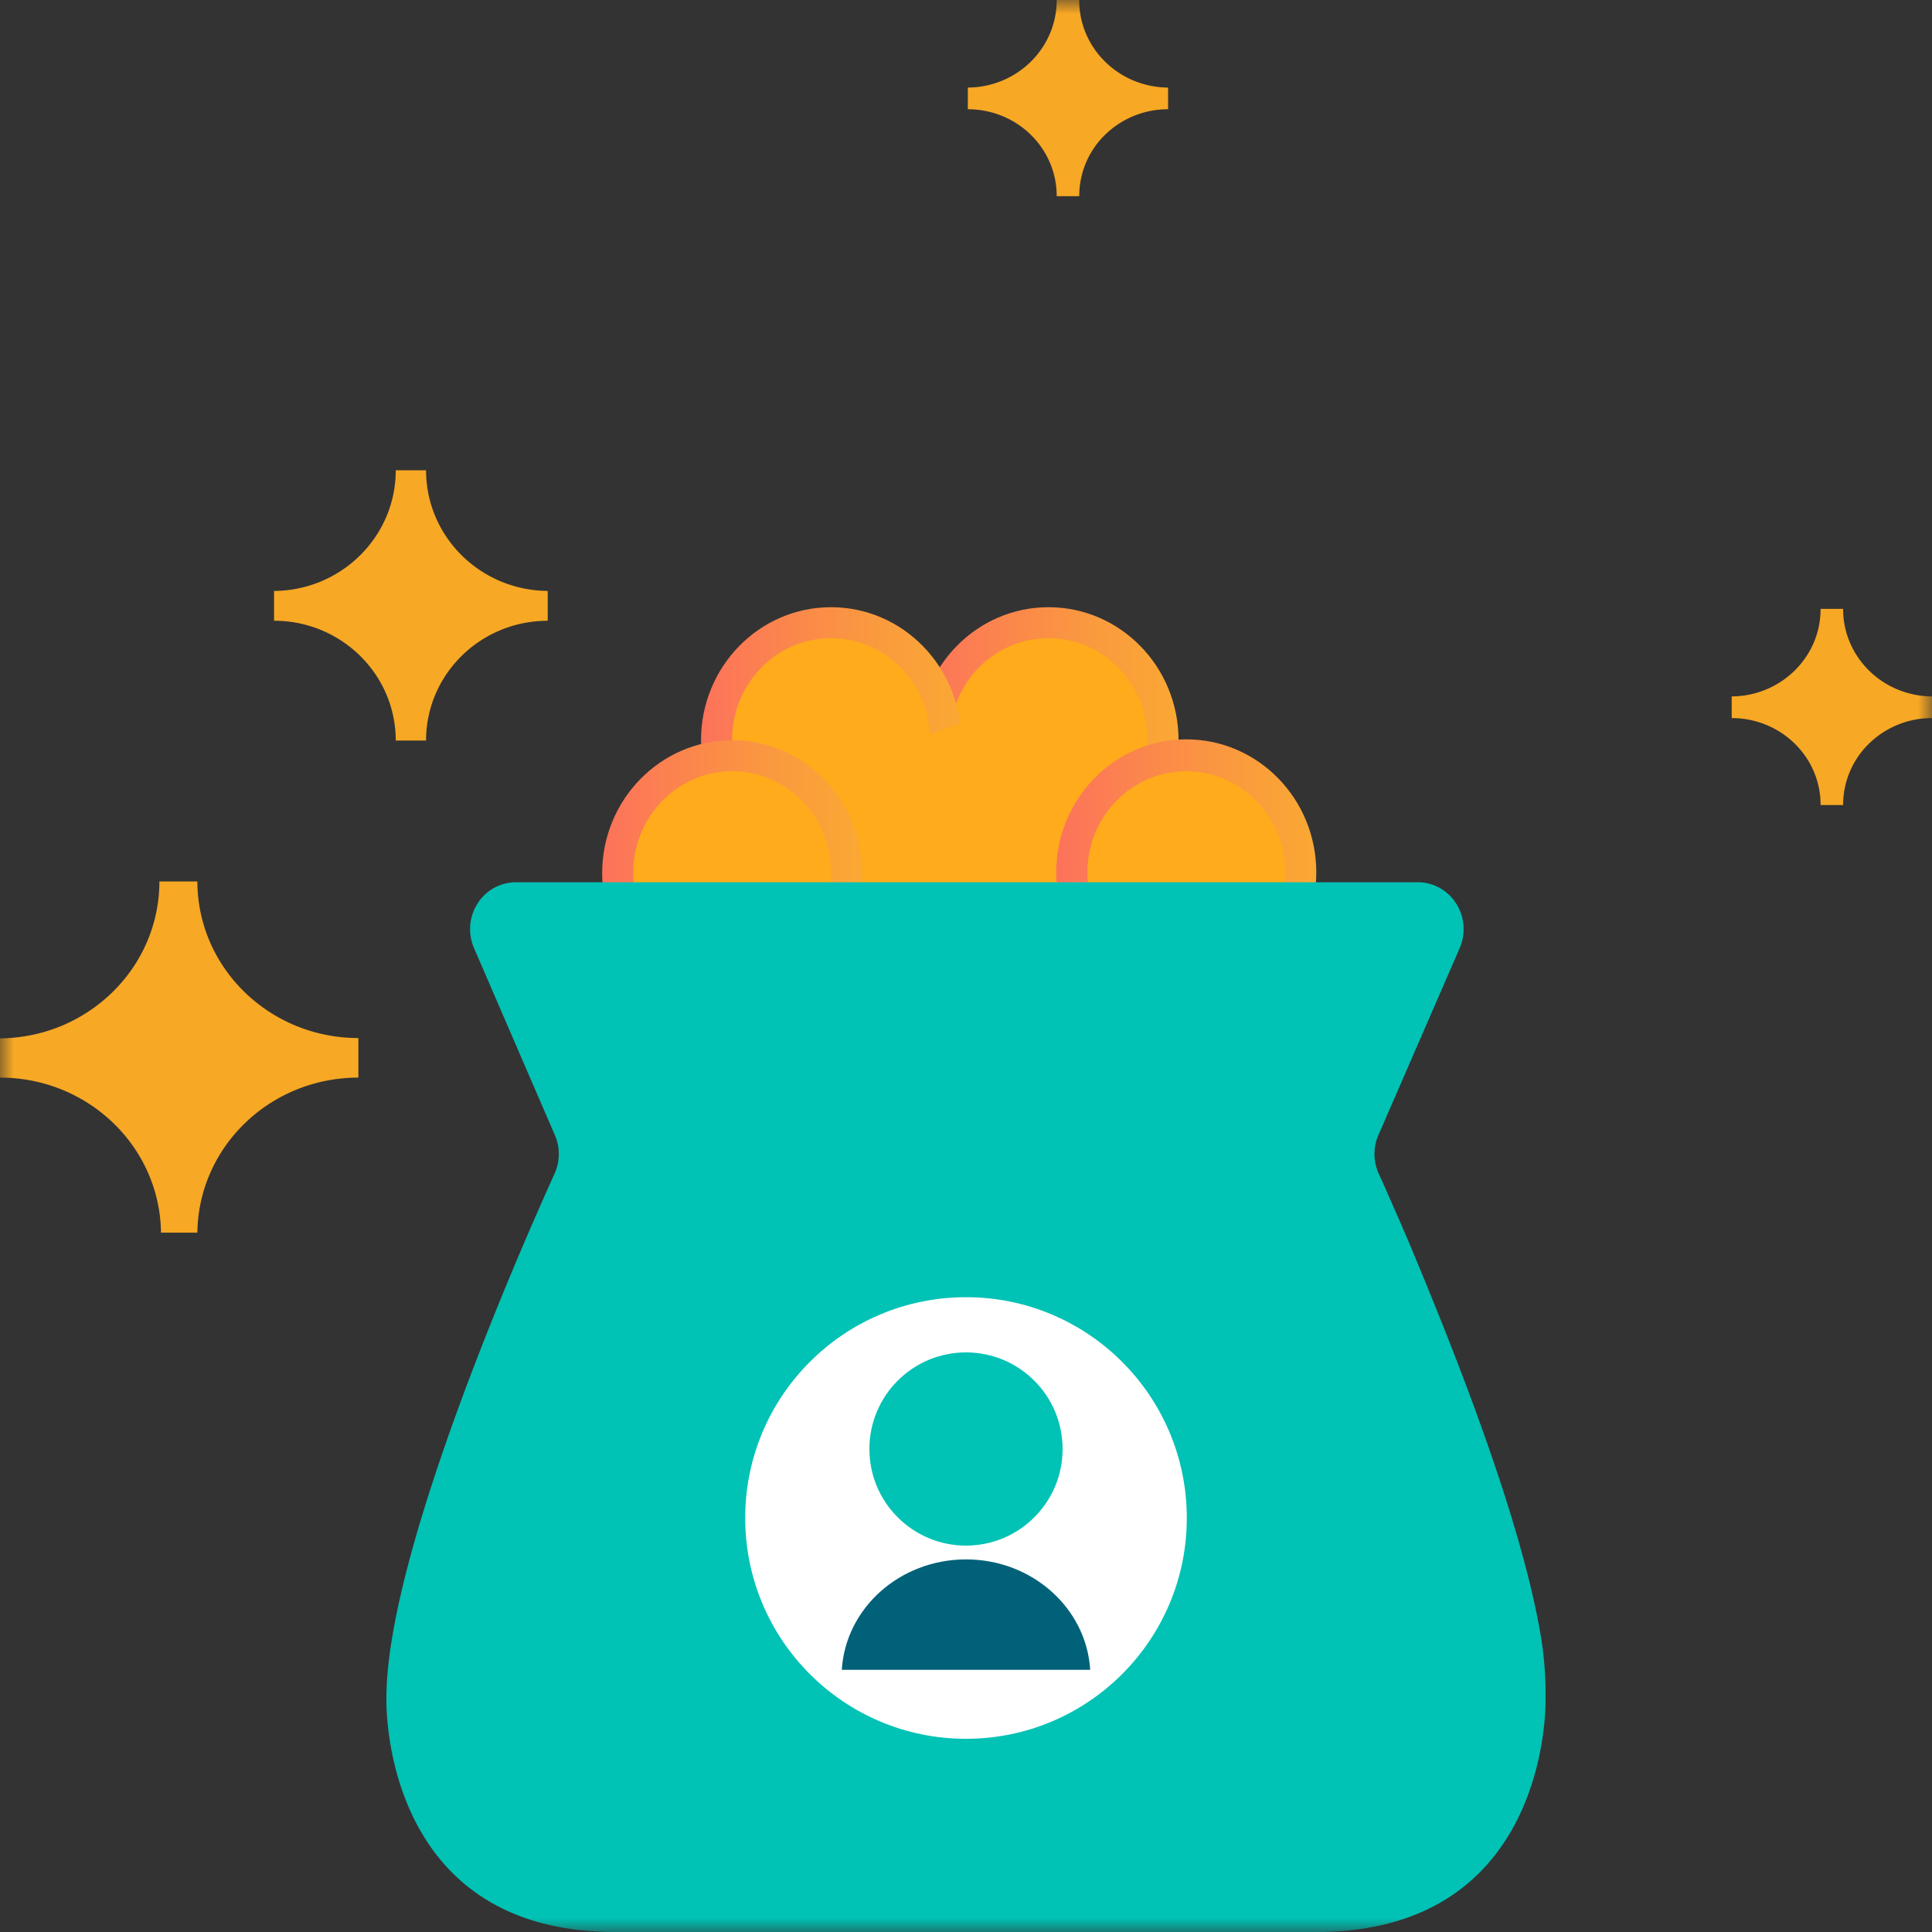 <svg width="70" height="70" xmlns="http://www.w3.org/2000/svg" xmlns:xlink="http://www.w3.org/1999/xlink">
    <rect width="100%" height="100%" fill="#333333" stroke="none"/>
    <defs>
        <linearGradient x1="-.083%" y1="50%" x2="100%" y2="50%" id="c">
            <stop stop-color="#FC725B" offset="0%"/>
            <stop stop-color="#FC7956" offset="11%"/>
            <stop stop-color="#FA9B3D" offset="69%"/>
            <stop stop-color="#FAA834" offset="100%"/>
        </linearGradient>
        <linearGradient x1="0%" y1="50%" x2="100%" y2="50%" id="d">
            <stop stop-color="#FC725B" offset="0%"/>
            <stop stop-color="#FC7956" offset="11%"/>
            <stop stop-color="#FA9B3D" offset="69%"/>
            <stop stop-color="#FAA834" offset="100%"/>
        </linearGradient>
        <path id="a" d="M0 0h70v70H0z"/>
    </defs>
    <g fill="none" fill-rule="evenodd">
        <mask id="b" fill="#fff">
            <use xlink:href="#a"/>
        </mask>
        <g mask="url(#b)">
            <g fill-rule="nonzero">
                <g fill="#F7A824">
                    <path d="M7.151 31.936H5.775c0 3.118-2.576 5.655-5.775 5.686v1.422c3.194 0 5.795 2.504 5.833 5.618h1.318c.039-3.114 2.64-5.619 5.834-5.618V37.61c-3.217 0-5.827-2.54-5.834-5.675zM66.78 22.06h-.817c.007 1.741-1.433 3.16-3.22 3.173v.784c.857 0 1.677.333 2.281.924.605.59.943 1.392.94 2.227h.816a3.099 3.099 0 0 1 .939-2.227A3.262 3.262 0 0 1 70 26.017v-.784c-1.787-.013-3.226-1.432-3.22-3.173zM39.103 0h-.817c.006 1.742-1.433 3.16-3.22 3.173v.785c.856 0 1.677.332 2.28.923.605.591.943 1.392.94 2.227h.817a3.099 3.099 0 0 1 .938-2.227 3.262 3.262 0 0 1 2.281-.923v-.785C40.536 3.16 39.096 1.742 39.102 0zM15.437 17.039h-1.098c0 2.402-1.969 4.354-4.409 4.372v1.08c2.435 0 4.409 1.944 4.409 4.341h1.098c0-2.397 1.973-4.34 4.408-4.34V21.41c-2.44-.018-4.408-1.97-4.408-4.372z"/>
                </g>
                <g transform="translate(14 22)">
                    <ellipse fill="url(#c)" cx="23.99" cy="4.82" rx="4.711" ry="4.82"/>
                    <ellipse fill="#FFAB1C" cx="23.99" cy="4.788" rx="3.582" ry="3.665"/>
                    <ellipse fill="url(#d)" cx="16.11" cy="4.82" rx="4.711" ry="4.82"/>
                    <ellipse fill="#FFAB1C" cx="16.11" cy="4.788" rx="3.582" ry="3.665"/>
                    <ellipse fill="#FFAB1C" cx="21.708" cy="8.971" rx="4.711" ry="4.82"/>
                    <ellipse fill="#FFAB1C" cx="21.708" cy="8.971" rx="3.582" ry="3.665"/>
                    <ellipse fill="url(#c)" cx="28.981" cy="9.608" rx="4.711" ry="4.82"/>
                    <ellipse fill="#FFAB1C" cx="28.981" cy="9.608" rx="3.582" ry="3.665"/>
                    <ellipse fill="url(#d)" cx="12.528" cy="9.64" rx="4.711" ry="4.82"/>
                    <ellipse fill="#FFAB1C" cx="12.528" cy="9.608" rx="3.582" ry="3.665"/>
                    <path d="M37.327 9.966c.57-.015 1.108.27 1.424.756a1.73 1.73 0 0 1 .134 1.635l-2.936 6.755a1.725 1.725 0 0 0 0 1.403c.242.525.6 1.346 1.036 2.35 1.557 3.712 4.119 10.038 4.85 14.46.117.726.172 1.462.164 2.198v.043c.006.649-.1 8.434-8.308 8.434H8.292C.55 48 .03 41.071.001 39.742L0 39.523c0-5.21 4.804-16.156 6.097-19.008a1.725 1.725 0 0 0 0-1.403l-2.92-6.755a1.73 1.73 0 0 1 .123-1.618 1.65 1.65 0 0 1 1.395-.773h32.632z" fill="#00C2B5"/>
                </g>
            </g>
            <circle fill="#FFF" cx="35" cy="55" r="8"/>
            <g transform="translate(30.5 49)">
                <circle fill="#00C2B5" cx="4.5" cy="3.5" r="3.5"/>
                <path d="M4.5 7.5c2.4 0 4.363 1.77 4.5 4H0c.137-2.23 2.1-4 4.5-4z" fill="#006179"/>
            </g>
        </g>
    </g>
</svg>
